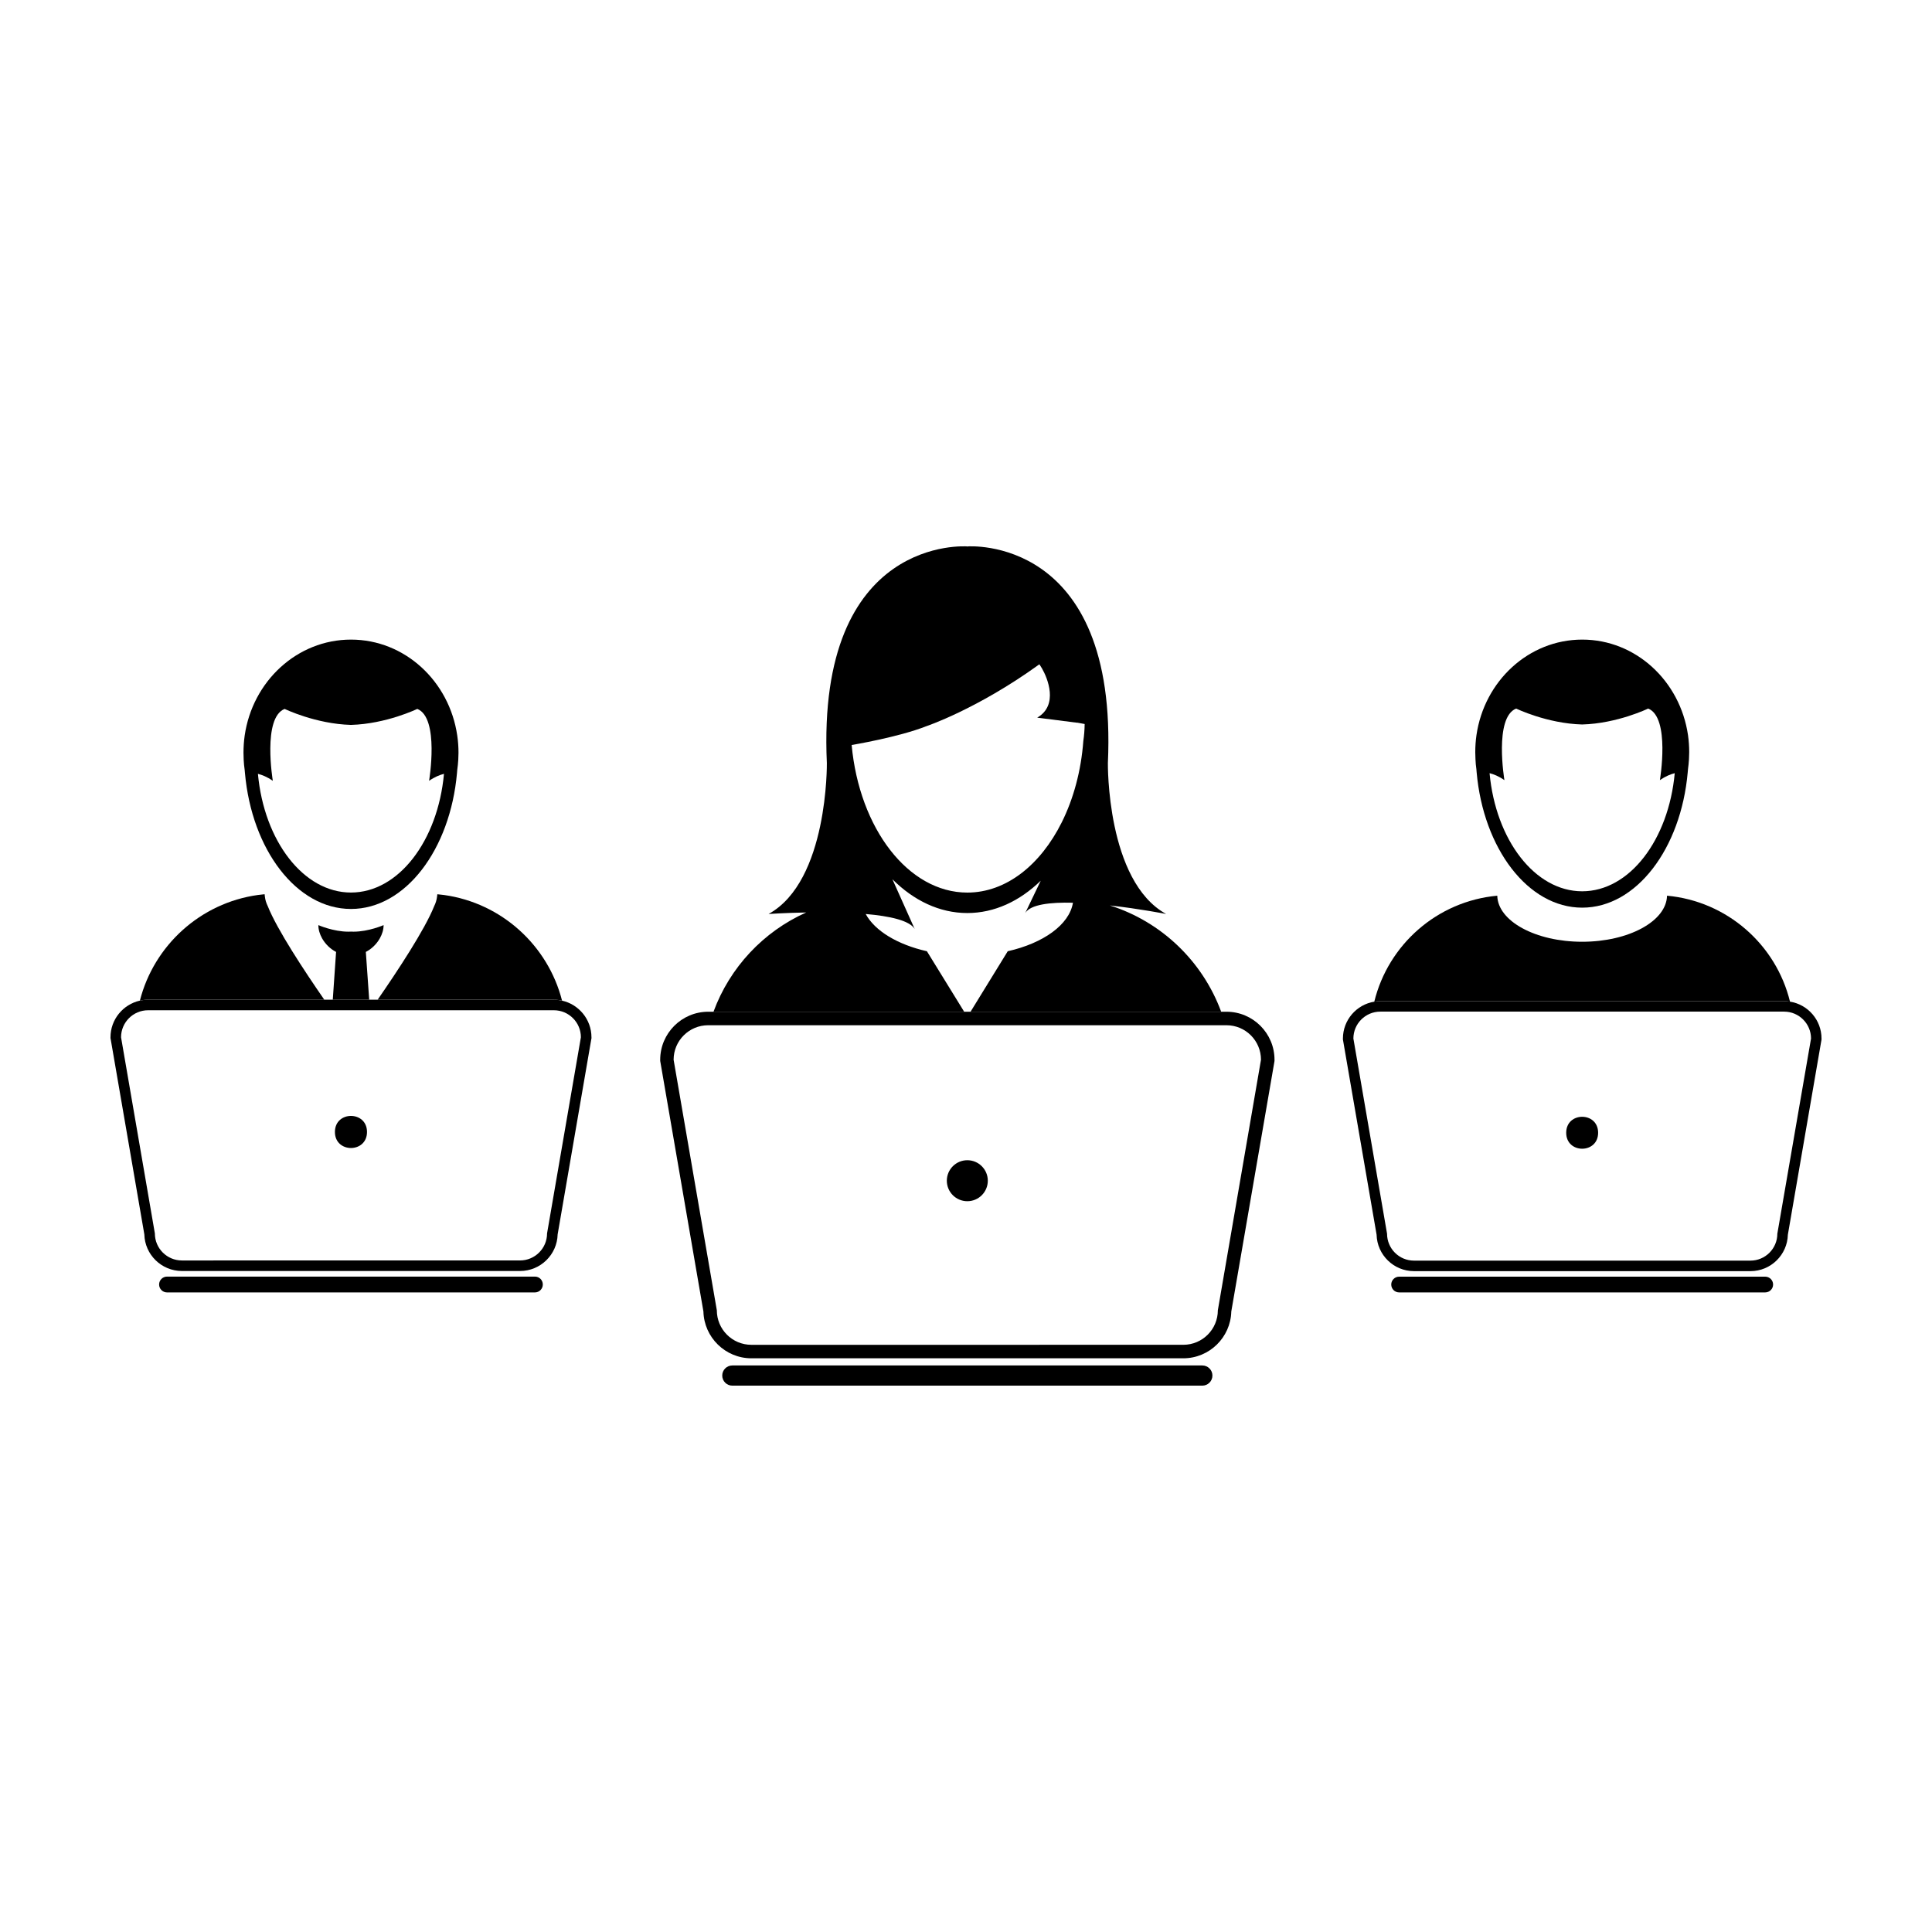 <?xml version="1.0" encoding="UTF-8"?>
<!-- Uploaded to: ICON Repo, www.iconrepo.com, Generator: ICON Repo Mixer Tools -->
<svg fill="#000000" width="800px" height="800px" version="1.1" viewBox="144 144 512 512" xmlns="http://www.w3.org/2000/svg">
 <g>
  <path d="m462.62 505.86h-124.54c-1.48 0-2.68 1.195-2.68 2.676 0 1.48 1.199 2.676 2.68 2.676h124.54c1.477 0 2.684-1.195 2.684-2.676 0.004-1.48-1.207-2.676-2.684-2.676z"/>
  <path d="m389.64 396.09c-7.777-1.758-13.793-5.391-16.223-9.871 6.281 0.543 11.609 1.691 12.977 3.953l-5.894-13.16c5.648 5.648 12.484 8.953 19.852 8.953 7.195 0 13.879-3.16 19.457-8.57l-4.109 8.57c1.379-2.273 6.57-2.887 12.645-2.731-0.961 5.824-7.828 10.715-17.281 12.855l-9.863 16.035h66.426c-4.934-13.375-15.828-23.859-29.492-28.172 7.941 0.887 14.906 2.262 14.906 2.262-15.852-8.711-15.438-39.992-15.438-39.992 2.766-60.582-37.211-57.414-37.211-57.414l-0.031 0.098-0.023-0.098s-39.98-3.164-37.211 57.414c0 0 0.406 31.281-15.441 39.992 0 0 4.262-0.293 9.965-0.398-11.34 5.066-20.258 14.574-24.566 26.309h66.438zm-0.188-59.625s13.402-4.473 29.75-16.246c0.074-0.055 0.156-0.109 0.242-0.172 0 0 0.297 0.418 0.715 1.137 1.41 2.434 4.457 9.684-1.289 13l10.469 1.336h0.191l1.914 0.352c-0.016 1.516-0.133 3.008-0.348 4.469-0.594 8.02-2.637 15.406-5.727 21.602-5.629 11.273-14.738 18.602-25.016 18.602-15.672 0-28.621-17.027-30.656-39.109-0.004 0 12.367-2.051 19.754-4.969z"/>
  <path d="m469.03 412.12h-137.34c-7.023 0-12.73 5.707-12.73 12.723v0.312l0.051 0.301 11.402 66.109c0.176 6.867 5.812 12.398 12.715 12.398h114.46c6.906 0 12.543-5.531 12.715-12.398l11.406-66.109 0.047-0.301v-0.312c0-7.016-5.703-12.723-12.723-12.723zm-2.289 79.113c0 5.059-4.098 9.152-9.152 9.152l-114.47 0.004c-5.055 0-9.152-4.098-9.152-9.152l-11.453-66.391c0-5.055 4.106-9.148 9.168-9.148h137.34c5.062 0 9.152 4.098 9.152 9.148z"/>
  <path d="m405.78 456.9c0 3-2.43 5.434-5.43 5.434s-5.43-2.434-5.43-5.434c0-2.996 2.43-5.43 5.43-5.43s5.43 2.434 5.43 5.43"/>
  <path d="m208.84 348.04c0.023 0.273 0.047 0.535 0.074 0.805 1.793 20.328 13.688 36.039 28.098 36.039 14.402 0 26.301-15.707 28.098-36.039 0.02-0.266 0.047-0.535 0.066-0.805 0.133-0.883 0.211-1.777 0.273-2.68 0.035-0.621 0.059-1.246 0.059-1.867 0-1.547-0.109-3.066-0.328-4.551-2.082-14.402-13.895-25.441-28.164-25.441s-26.094 11.035-28.172 25.441c-0.211 1.48-0.316 3.004-0.316 4.551 0 0.625 0.016 1.25 0.051 1.867 0.051 0.902 0.129 1.797 0.262 2.68zm10.594-16.172s8.195 3.981 17.574 4.238c9.371-0.258 17.574-4.238 17.574-4.238 5.941 2.348 3.129 19.055 3.129 19.055 1.484-1.031 2.84-1.57 3.949-1.848-1.633 17.758-12.047 31.457-24.652 31.457s-23.023-13.695-24.656-31.457c1.109 0.277 2.469 0.816 3.949 1.848 0.004 0-2.812-16.707 3.133-19.055z"/>
  <path d="m229.94 408.93c-5.301-7.656-12.531-18.621-14.969-24.762-0.406-0.828-0.676-1.684-0.777-2.559-0.016-0.16-0.047-0.312-0.051-0.469 0-0.051-0.016-0.105-0.016-0.16-0.535 0.047-1.062 0.109-1.586 0.176-0.066 0.016-0.137 0.02-0.195 0.023-15.234 2.121-27.539 13.348-31.277 27.996 0.707-0.16 1.426-0.25 2.18-0.25h46.691z"/>
  <path d="m292.95 409.18c-3.738-14.652-16.047-25.875-31.277-27.996-0.055-0.004-0.133-0.012-0.195-0.023-0.523-0.066-1.047-0.133-1.582-0.176 0 0.055-0.02 0.105-0.02 0.16-0.004 0.156-0.031 0.309-0.051 0.469-0.102 0.875-0.367 1.738-0.777 2.559-2.445 6.137-9.668 17.105-14.969 24.762h46.691c0.75-0.008 1.48 0.082 2.18 0.246z"/>
  <path d="m240.95 396.27c1.543-0.789 2.867-2.102 3.719-3.617 0.613-1.094 0.988-2.281 0.988-3.492 0 0-3.941 1.742-7.957 1.742-0.227 0-0.465-0.004-0.684-0.02-0.23 0.012-0.465 0.02-0.691 0.02-4.016 0-7.957-1.742-7.957-1.742 0 1.211 0.371 2.402 0.977 3.492 0.852 1.516 2.18 2.828 3.719 3.617l-0.875 12.656h9.652z"/>
  <path d="m285.76 482.31h-97.496c-1.152 0-2.098 0.938-2.098 2.098 0 1.152 0.941 2.098 2.098 2.098h97.496c1.152 0 2.09-0.941 2.09-2.098 0.004-1.168-0.93-2.098-2.09-2.098z"/>
  <path d="m292.95 409.18c-0.699-0.16-1.43-0.25-2.176-0.25h-60.836l-46.691-0.004c-0.75 0-1.477 0.09-2.18 0.25-4.449 1-7.785 4.977-7.785 9.715v0.242l0.047 0.23 8.922 51.762c0.133 5.371 4.543 9.703 9.957 9.703h89.609c5.406 0 9.824-4.328 9.965-9.703l8.922-51.762 0.047-0.23-0.008-0.242c-0.004-4.738-3.348-8.715-7.793-9.711zm-3.973 61.684c0 3.953-3.211 7.168-7.164 7.168l-89.609 0.004c-3.961 0-7.164-3.215-7.164-7.168l-8.961-51.977c0-3.953 3.211-7.164 7.168-7.164h107.53c3.953 0 7.164 3.211 7.164 7.164z"/>
  <path d="m241.26 443.98c0 5.672-8.504 5.672-8.504 0 0-5.668 8.504-5.668 8.504 0"/>
  <path d="m535.26 347.87c0.02 0.266 0.047 0.527 0.066 0.801 1.789 20.234 13.633 35.867 27.973 35.867 14.34 0 26.172-15.633 27.965-35.867 0.02-0.266 0.039-0.535 0.07-0.801 0.121-0.875 0.207-1.77 0.262-2.664 0.035-0.613 0.059-1.234 0.059-1.859 0-1.543-0.109-3.055-0.316-4.527-2.082-14.34-13.84-25.32-28.031-25.32-14.199 0-25.957 10.984-28.031 25.32-0.211 1.473-0.316 2.988-0.316 4.527 0 0.629 0.023 1.246 0.055 1.859 0.035 0.898 0.113 1.785 0.246 2.664zm10.539-16.094s8.156 3.965 17.492 4.219c9.332-0.258 17.488-4.219 17.488-4.219 5.918 2.332 3.109 18.965 3.109 18.965 1.48-1.027 2.836-1.562 3.934-1.84-1.629 17.68-11.984 31.301-24.531 31.301-12.543 0-22.91-13.621-24.539-31.301 1.109 0.277 2.457 0.812 3.934 1.844 0 0-2.801-16.637 3.113-18.969z"/>
  <path d="m611.8 482.33h-97.02c-1.152 0-2.086 0.938-2.086 2.086 0 1.148 0.934 2.086 2.086 2.086h97.02c1.152 0 2.09-0.938 2.09-2.086 0-1.148-0.934-2.086-2.09-2.086z"/>
  <path d="m616.79 409.31c0.539 0 1.062 0.055 1.578 0.137-3.691-15.133-16.691-26.625-32.59-28.078-0.145 6.758-10.16 12.207-22.488 12.207s-22.348-5.453-22.496-12.207c-15.895 1.449-28.887 12.941-32.59 28.078 0.52-0.086 1.039-0.137 1.582-0.137z"/>
  <path d="m618.38 409.45c-0.52-0.086-1.039-0.137-1.578-0.137h-107c-0.543 0-1.066 0.055-1.582 0.137-4.719 0.754-8.332 4.848-8.332 9.773v0.238l0.039 0.242 8.883 51.5c0.137 5.352 4.527 9.664 9.914 9.664h89.168c5.379 0 9.773-4.312 9.91-9.664l8.883-51.5 0.035-0.242v-0.238c0-4.926-3.621-9.02-8.336-9.773zm-3.367 61.496c0 3.934-3.195 7.133-7.129 7.133h-89.168c-3.945 0-7.133-3.199-7.133-7.133l-8.922-51.723c0-3.934 3.195-7.133 7.141-7.133h107c3.934 0 7.141 3.199 7.141 7.133z"/>
  <path d="m567.52 444.19c0 5.644-8.461 5.644-8.461 0 0-5.641 8.461-5.641 8.461 0"/>
 </g>
</svg>